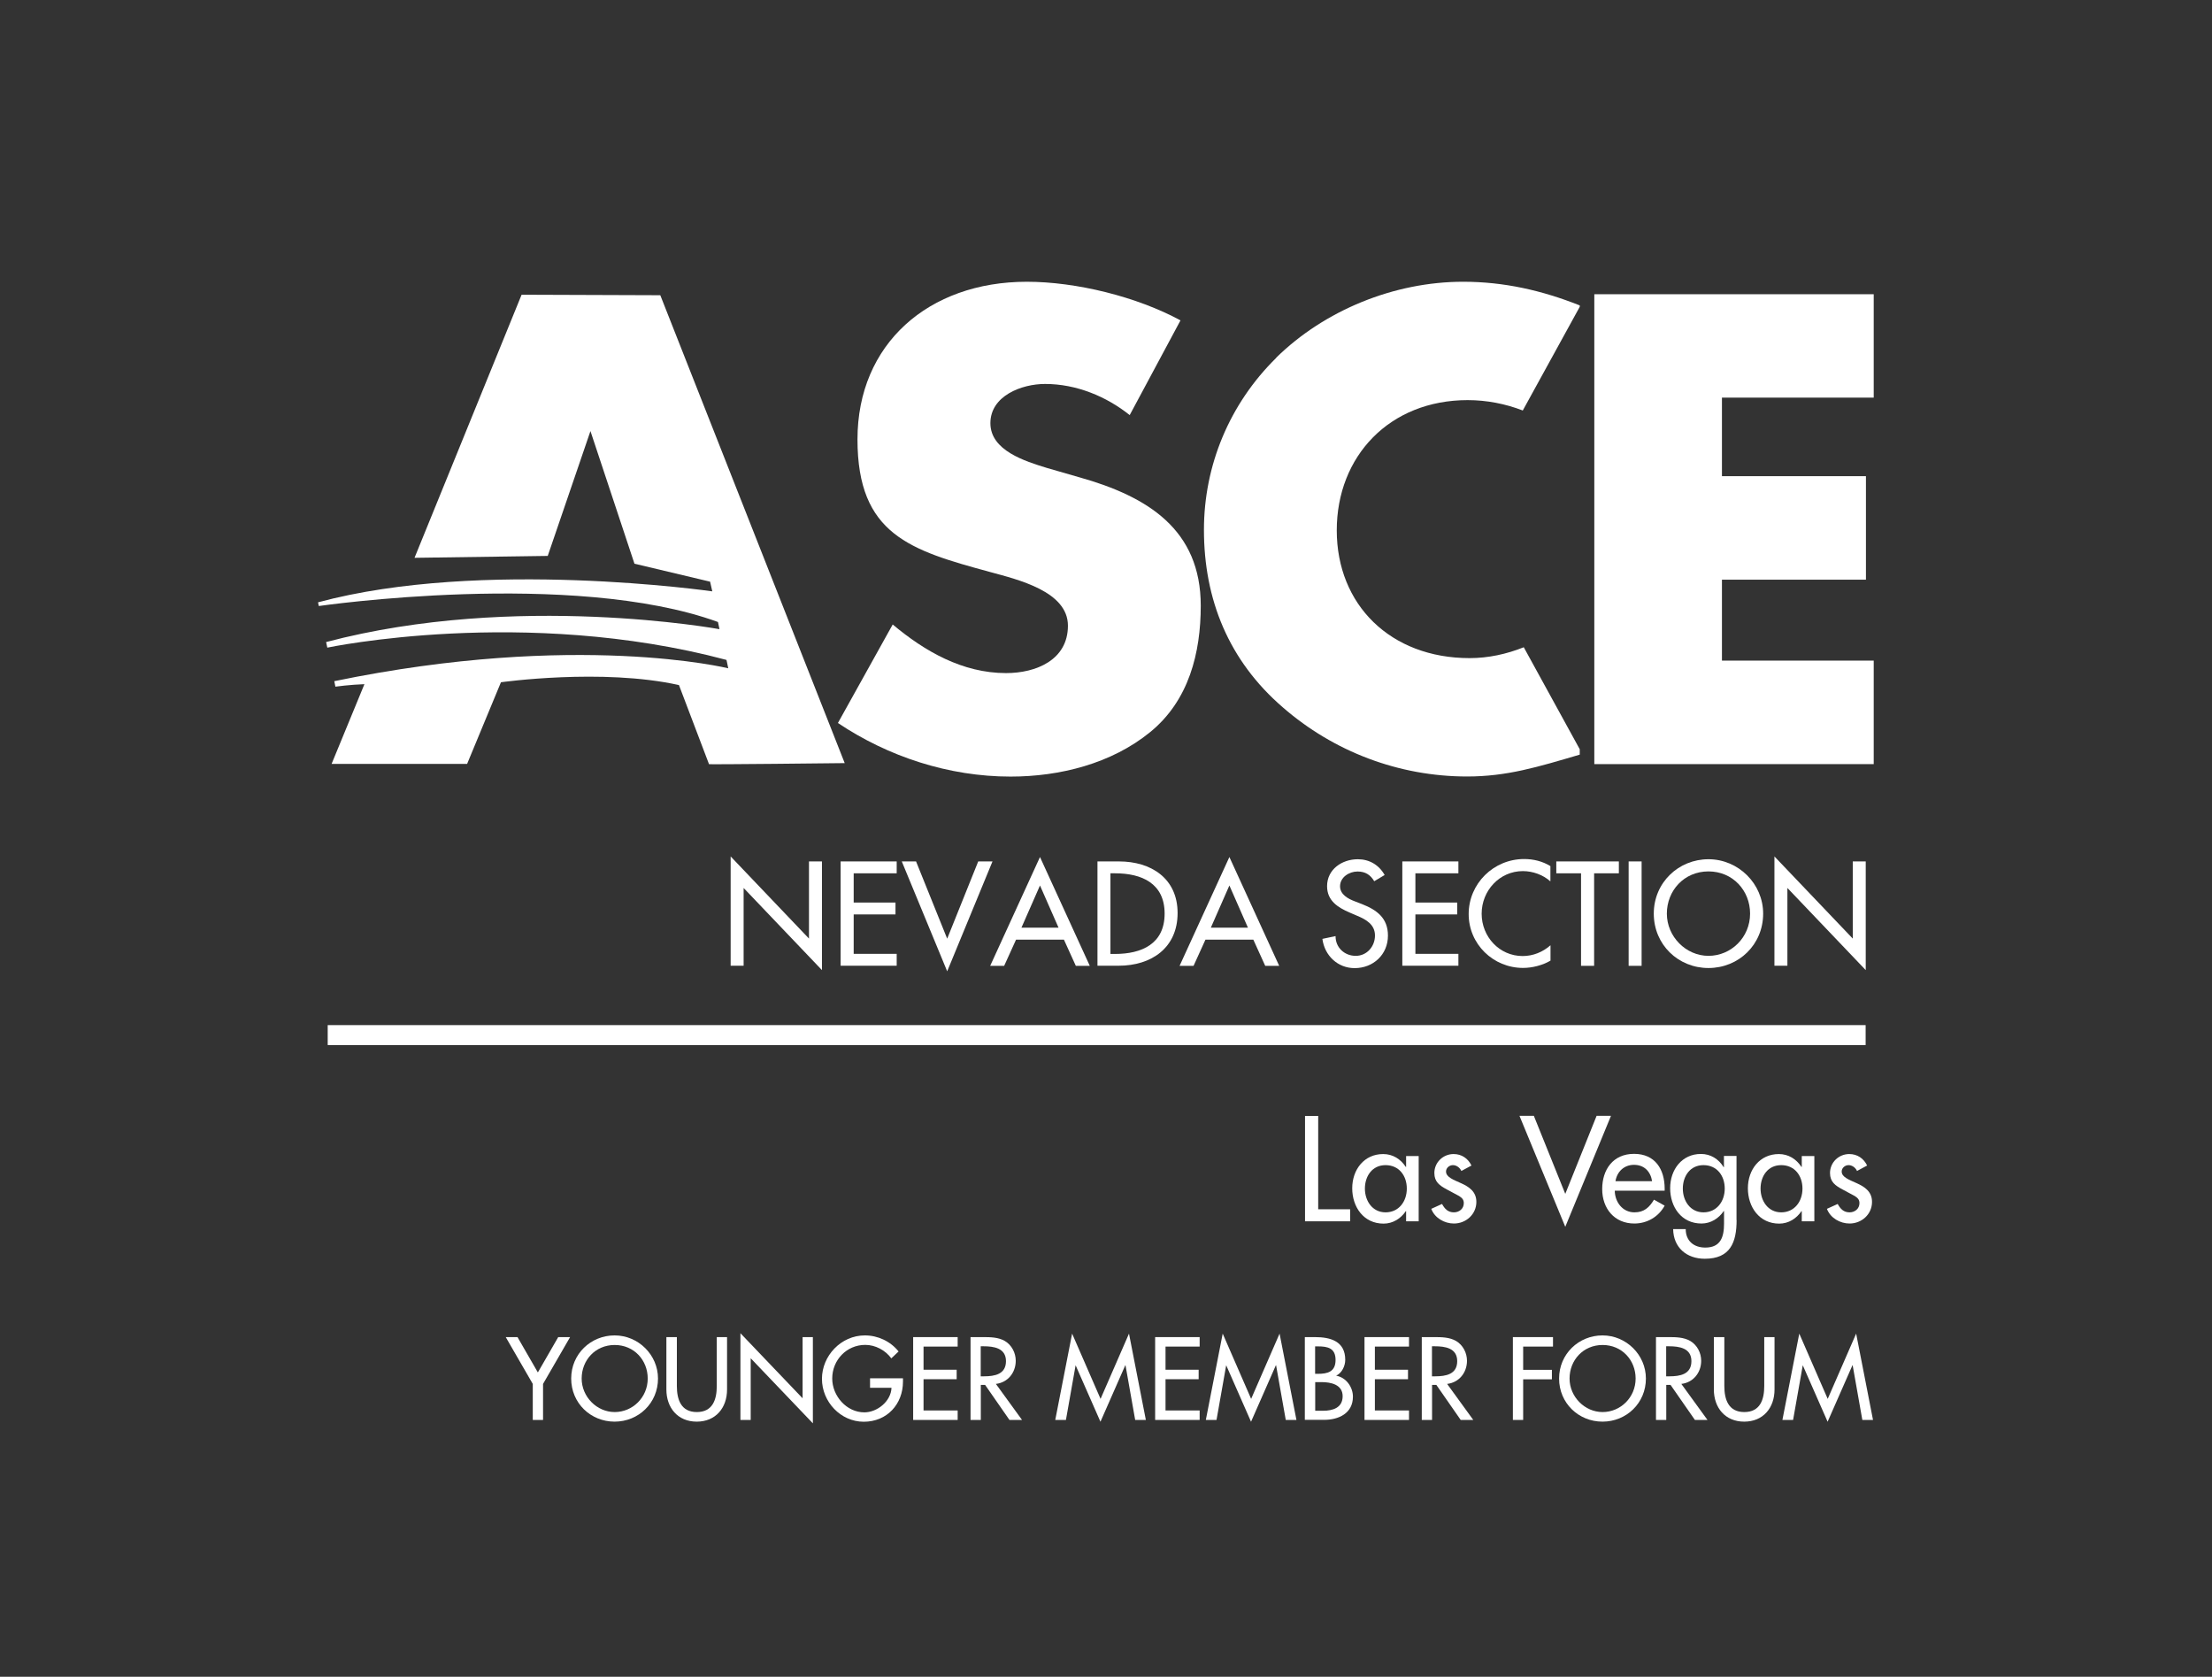 <?xml version="1.0" encoding="UTF-8"?>
<svg xmlns="http://www.w3.org/2000/svg" version="1.1" viewBox="0 0 221.67 168">
  <rect x="0" y="0" width="221.67" height="168" fill="#333333" stroke="none"/>
  <defs>
    <style>
      .cls-1 {
        fill: #fff;
      }

      .cls-2 {
        fill: none;
        stroke: #fff;
        stroke-width: 2px;
      }
    </style>
  </defs>
  <!-- Generator: Adobe Illustrator 28.6.0, SVG Export Plug-In . SVG Version: 1.2.0 Build 709)  -->
  <g>
    <g id="Outlines">
      <g id="Younger_Member_Forum">
        <path class="cls-1" d="M50.67,133.97h1.19l2.04,3.54,2.04-3.54h1.19l-2.71,4.69v3.61h-1.03v-3.61l-2.71-4.69Z"/>
        <path class="cls-1" d="M65.94,138.12c0,2.46-1.95,4.32-4.35,4.32s-4.35-1.86-4.35-4.32,1.97-4.32,4.35-4.32,4.35,1.95,4.35,4.32ZM64.91,138.12c0-1.83-1.36-3.36-3.31-3.36s-3.31,1.53-3.31,3.36,1.52,3.36,3.31,3.36,3.31-1.46,3.31-3.36Z"/>
        <path class="cls-1" d="M67.83,133.97v4.9c0,1.35.41,2.61,2,2.61s2-1.25,2-2.61v-4.9h1.03v5.25c0,1.83-1.13,3.22-3.04,3.22s-3.04-1.4-3.04-3.22v-5.25h1.03Z"/>
        <path class="cls-1" d="M74.2,133.58l6.23,6.52v-6.13h1.03v8.64l-6.23-6.52v6.18h-1.03v-8.69Z"/>
        <path class="cls-1" d="M90.49,138.09v.33c0,2.28-1.61,4.03-3.93,4.03s-4.19-2-4.19-4.3,1.91-4.35,4.3-4.35c1.29,0,2.56.58,3.38,1.61l-.73.69c-.59-.81-1.59-1.35-2.61-1.35-1.86,0-3.31,1.51-3.31,3.37,0,1.74,1.43,3.39,3.22,3.39,1.29,0,2.67-1.11,2.72-2.46h-2.15v-.95h3.29Z"/>
        <path class="cls-1" d="M91.51,133.97h4.46v.95h-3.42v2.32h3.32v.95h-3.32v3.13h3.42v.95h-4.46v-8.3Z"/>
        <path class="cls-1" d="M102.41,142.27h-1.25l-2.44-3.51h-.43v3.51h-1.03v-8.3h1.25c.74,0,1.53.01,2.19.39.69.41,1.09,1.19,1.09,1.98,0,1.19-.79,2.18-1.99,2.32l2.62,3.61ZM98.28,137.9h.33c1.06,0,2.2-.2,2.2-1.52s-1.23-1.49-2.25-1.49h-.28v3Z"/>
        <path class="cls-1" d="M107.81,136.79h-.02l-.97,5.48h-1.07l1.69-8.65,2.85,6.54,2.85-6.54,1.69,8.65h-1.07l-.97-5.48h-.02l-2.49,5.66-2.49-5.66Z"/>
        <path class="cls-1" d="M115.76,133.97h4.46v.95h-3.42v2.32h3.32v.95h-3.32v3.13h3.42v.95h-4.46v-8.3Z"/>
        <path class="cls-1" d="M122.9,136.79h-.02l-.97,5.48h-1.07l1.69-8.65,2.85,6.54,2.85-6.54,1.69,8.65h-1.07l-.97-5.48h-.02l-2.49,5.66-2.49-5.66Z"/>
        <path class="cls-1" d="M130.76,133.97h1.01c1.56,0,3.04.41,3.04,2.28,0,.61-.33,1.31-.89,1.57v.02c.98.18,1.66,1.13,1.66,2.1,0,1.66-1.42,2.32-2.88,2.32h-1.94v-8.3ZM131.8,137.65h.26c.98,0,1.78-.2,1.78-1.39s-.79-1.36-1.76-1.36h-.29v2.75ZM131.8,141.35h.79c.96,0,1.96-.29,1.96-1.46s-1.19-1.41-2.11-1.41h-.64v2.87Z"/>
        <path class="cls-1" d="M136.74,133.97h4.46v.95h-3.42v2.32h3.32v.95h-3.32v3.13h3.42v.95h-4.46v-8.3Z"/>
        <path class="cls-1" d="M147.63,142.27h-1.25l-2.44-3.51h-.43v3.51h-1.03v-8.3h1.25c.74,0,1.53.01,2.19.39.69.41,1.09,1.19,1.09,1.98,0,1.19-.79,2.18-1.99,2.32l2.62,3.61ZM143.5,137.9h.33c1.06,0,2.2-.2,2.2-1.52s-1.23-1.49-2.25-1.49h-.28v3Z"/>
        <path class="cls-1" d="M152.64,134.92v2.33h2.88v.95h-2.88v4.07h-1.03v-8.3h4.02v.95h-2.98Z"/>
        <path class="cls-1" d="M164.94,138.12c0,2.46-1.95,4.32-4.35,4.32s-4.35-1.86-4.35-4.32,1.97-4.32,4.35-4.32,4.35,1.95,4.35,4.32ZM163.91,138.12c0-1.83-1.36-3.36-3.31-3.36s-3.31,1.53-3.31,3.36,1.52,3.36,3.31,3.36,3.31-1.46,3.31-3.36Z"/>
        <path class="cls-1" d="M171.1,142.27h-1.25l-2.44-3.51h-.43v3.51h-1.03v-8.3h1.25c.74,0,1.53.01,2.19.39.69.41,1.09,1.19,1.09,1.98,0,1.19-.79,2.18-1.99,2.32l2.62,3.61ZM166.97,137.9h.33c1.06,0,2.2-.2,2.2-1.52s-1.23-1.49-2.25-1.49h-.28v3Z"/>
        <path class="cls-1" d="M172.8,133.97v4.9c0,1.35.41,2.61,2,2.61s2-1.25,2-2.61v-4.9h1.03v5.25c0,1.83-1.13,3.22-3.04,3.22s-3.04-1.4-3.04-3.22v-5.25h1.03Z"/>
        <path class="cls-1" d="M180.68,136.79h-.02l-.97,5.48h-1.07l1.69-8.65,2.85,6.54,2.85-6.54,1.69,8.65h-1.07l-.97-5.48h-.02l-2.49,5.66-2.49-5.66Z"/>
      </g>
      <g>
        <path class="cls-1" d="M132.09,121.16h3.21v1.21h-4.52v-10.56h1.32v9.36Z"/>
        <path class="cls-1" d="M142.17,122.37h-1.26v-1.02h-.03c-.5.74-1.29,1.25-2.23,1.25-2,0-3.14-1.67-3.14-3.54s1.19-3.43,3.1-3.43c.97,0,1.75.5,2.27,1.29h.03v-1.09h1.26v6.56ZM140.98,119.09c0-1.28-.77-2.35-2.13-2.35s-2.07,1.13-2.07,2.35.74,2.38,2.07,2.38,2.13-1.09,2.13-2.38Z"/>
        <path class="cls-1" d="M146.44,117.31c-.15-.32-.48-.57-.84-.57s-.69.28-.69.64c0,.57.76.83,1.53,1.18.77.35,1.51.83,1.51,1.86,0,1.25-1.04,2.17-2.25,2.17-.95,0-1.92-.55-2.27-1.47l1.08-.49c.27.49.59.84,1.19.84.53,0,.99-.36.99-.92,0-.35-.17-.52-.46-.71l-1.23-.66c-.73-.39-1.26-.76-1.26-1.65,0-1.06.87-1.9,1.93-1.9.8,0,1.44.43,1.79,1.15l-1.02.55Z"/>
        <path class="cls-1" d="M156.86,119.62l3.14-7.82h1.44l-4.58,11.12-4.59-11.12h1.44l3.15,7.82Z"/>
        <path class="cls-1" d="M161.82,119.3c.01,1.12.77,2.17,1.97,2.17.97,0,1.49-.49,1.96-1.27l1.07.6c-.62,1.13-1.77,1.79-3.04,1.79-2,0-3.22-1.51-3.22-3.45s1.08-3.53,3.19-3.53,3.07,1.54,3.07,3.49v.2h-5ZM165.56,118.35c-.15-.98-.8-1.64-1.81-1.64s-1.71.7-1.86,1.64h3.67Z"/>
        <path class="cls-1" d="M174.03,122.24c0,2.25-.64,3.88-3.19,3.88-1.82,0-3.14-1.12-3.17-2.97h1.26c0,1.18.81,1.85,1.96,1.85,1.55,0,1.88-1.07,1.88-2.41v-1.25h-.03c-.5.74-1.3,1.25-2.23,1.25-2.02,0-3.14-1.67-3.14-3.54s1.19-3.43,3.08-3.43c.98,0,1.77.5,2.28,1.32h.03v-1.12h1.26v6.43ZM172.84,119.09c0-1.28-.77-2.35-2.13-2.35s-2.07,1.13-2.07,2.35.74,2.38,2.07,2.38,2.13-1.09,2.13-2.38Z"/>
        <path class="cls-1" d="M181.82,122.37h-1.26v-1.02h-.03c-.5.74-1.29,1.25-2.23,1.25-2,0-3.14-1.67-3.14-3.54s1.19-3.43,3.1-3.43c.97,0,1.75.5,2.27,1.29h.03v-1.09h1.26v6.56ZM180.63,119.09c0-1.28-.77-2.35-2.13-2.35s-2.07,1.13-2.07,2.35.74,2.38,2.07,2.38,2.13-1.09,2.13-2.38Z"/>
        <path class="cls-1" d="M186.09,117.31c-.15-.32-.48-.57-.84-.57s-.69.28-.69.64c0,.57.76.83,1.53,1.18.77.35,1.51.83,1.51,1.86,0,1.25-1.04,2.17-2.25,2.17-.95,0-1.92-.55-2.27-1.47l1.08-.49c.27.49.59.84,1.19.84.53,0,.99-.36.99-.92,0-.35-.17-.52-.46-.71l-1.23-.66c-.73-.39-1.26-.76-1.26-1.65,0-1.06.87-1.9,1.93-1.9.8,0,1.44.43,1.79,1.15l-1.02.55Z"/>
      </g>
      <line id="horizontal_bar" class="cls-2" x1="186.96" y1="103.71" x2="32.84" y2="103.71"/>
      <g id="Nevada_Section">
        <path class="cls-1" d="M73.22,85.81l7.85,8.23v-7.73h1.3v10.89l-7.85-8.23v7.79h-1.3v-10.96Z"/>
        <path class="cls-1" d="M84.24,86.31h5.62v1.19h-4.31v2.93h4.19v1.19h-4.19v3.95h4.31v1.19h-5.62v-10.46Z"/>
        <path class="cls-1" d="M94.92,94.05l3.11-7.74h1.43l-4.54,11.01-4.55-11.01h1.43l3.12,7.74Z"/>
        <path class="cls-1" d="M101.82,94.15l-1.19,2.62h-1.4l4.99-10.9,4.99,10.9h-1.4l-1.19-2.62h-4.8ZM104.22,88.72l-1.86,4.23h3.72l-1.86-4.23Z"/>
        <path class="cls-1" d="M109.98,86.31h2.16c3.2,0,5.87,1.69,5.87,5.17s-2.61,5.28-5.91,5.28h-2.12v-10.46ZM111.28,95.58h.46c2.66,0,4.97-1,4.97-4.04s-2.3-4.04-4.97-4.04h-.46v8.07Z"/>
        <path class="cls-1" d="M120.8,94.15l-1.19,2.62h-1.4l4.99-10.9,4.99,10.9h-1.4l-1.19-2.62h-4.8ZM123.2,88.72l-1.86,4.23h3.72l-1.86-4.23Z"/>
        <path class="cls-1" d="M137.72,88.3c-.39-.65-.89-.98-1.68-.98-.83,0-1.75.57-1.75,1.48,0,.82.8,1.25,1.46,1.5l.75.29c1.48.58,2.59,1.4,2.59,3.15,0,1.9-1.47,3.26-3.34,3.26-1.69,0-3.01-1.25-3.23-2.93l1.32-.28c-.01,1.15.9,1.98,2.02,1.98s1.93-.94,1.93-2.04-.9-1.61-1.8-1.98l-.72-.31c-1.19-.51-2.28-1.19-2.28-2.65,0-1.69,1.5-2.7,3.08-2.7,1.16,0,2.12.57,2.69,1.58l-1.04.62Z"/>
        <path class="cls-1" d="M140.53,86.31h5.62v1.19h-4.31v2.93h4.19v1.19h-4.19v3.95h4.31v1.19h-5.62v-10.46Z"/>
        <path class="cls-1" d="M155.37,88.31c-.75-.67-1.78-1.03-2.76-1.03-2.34,0-4.13,1.96-4.13,4.27s1.78,4.24,4.11,4.24c1.03,0,2.01-.39,2.79-1.08v1.54c-.8.47-1.83.73-2.75.73-2.98,0-5.45-2.37-5.45-5.4s2.48-5.51,5.56-5.51c.92,0,1.84.22,2.63.71v1.51Z"/>
        <path class="cls-1" d="M159.74,96.77h-1.3v-9.27h-2.48v-1.19h6.27v1.19h-2.48v9.27Z"/>
        <path class="cls-1" d="M164.51,96.77h-1.3v-10.46h1.3v10.46Z"/>
        <path class="cls-1" d="M176.69,91.54c0,3.11-2.45,5.45-5.48,5.45s-5.48-2.34-5.48-5.45,2.48-5.45,5.48-5.45,5.48,2.46,5.48,5.45ZM175.38,91.54c0-2.3-1.72-4.23-4.17-4.23s-4.17,1.93-4.17,4.23,1.91,4.23,4.17,4.23,4.17-1.84,4.17-4.23Z"/>
        <path class="cls-1" d="M177.82,85.81l7.85,8.23v-7.73h1.3v10.89l-7.85-8.23v7.79h-1.3v-10.96Z"/>
      </g>
      <g id="ASCE">
        <path class="cls-1" d="M108.19,47.83l-3.26-.94c-2.22-.68-5.68-1.75-5.68-4.49s3.13-3.93,5.48-3.93c3.13,0,6.14,1.25,8.48,3.12l5.09-9.49c-4.37-2.37-10.44-3.87-15.4-3.87-9.86,0-16.97,6.24-16.97,15.79s5.29,11.12,13.32,13.3c2.74.75,7.77,1.93,7.77,5.37s-3.2,4.75-6.2,4.75c-4.37,0-8.16-2.19-11.36-4.87l-5.49,9.87c5.03,3.37,11.1,5.37,17.3,5.37,4.96,0,10.12-1.31,13.97-4.44,3.92-3.18,5.09-7.99,5.09-12.68,0-7.62-5.29-10.93-12.14-12.86"/>
        <path class="cls-1" d="M127.9,35.85c-4.7,4.62-7.25,10.8-7.25,17.23,0,6.99,2.48,13.11,7.9,17.79,5.09,4.43,11.62,6.93,18.47,6.93,3.98,0,7.05-.94,11.29-2.19v-.54l-5.61-10.22c-1.72.69-3.57,1.09-5.42,1.09-7.96,0-13.32-5.37-13.32-12.8s5.29-13.05,13.12-13.05c1.91,0,3.79.37,5.52,1.04l5.71-10.39v-.14c-3.79-1.5-7.57-2.37-11.69-2.37-6.92,0-13.9,2.87-18.73,7.61"/>
        <path class="cls-1" d="M71.05,76.56c-.48.06,13.6-.1,13.6-.1l-18.48-46.88-13.9-.05-10.73,26.36,13.35-.19,4.28-12.51,4.41,13.29,7.58,1.8.22.97s-23.13-3.33-39.51,1.1l.08.37s25.42-3.69,40,1.6l.15.72s-20.37-3.74-39.42,1.29c.1.49.12.56.12.56,0,0,19.73-4.17,40,1.23l.04.17.14.67s-15.16-3.73-39.48,1.29l.11.55s1.45-.2,2.91-.25l-3.29,7.99h13.58l3.39-8.18s10.13-1.43,17.84.28"/>
        <polyline class="cls-1" points="172.56 39.84 172.56 47.71 186.99 47.71 186.99 58.08 172.56 58.08 172.56 66.19 187.77 66.19 187.77 76.56 159.77 76.56 159.77 29.48 187.77 29.48 187.77 39.84"/>
      </g>
    </g>
  </g>
</svg>